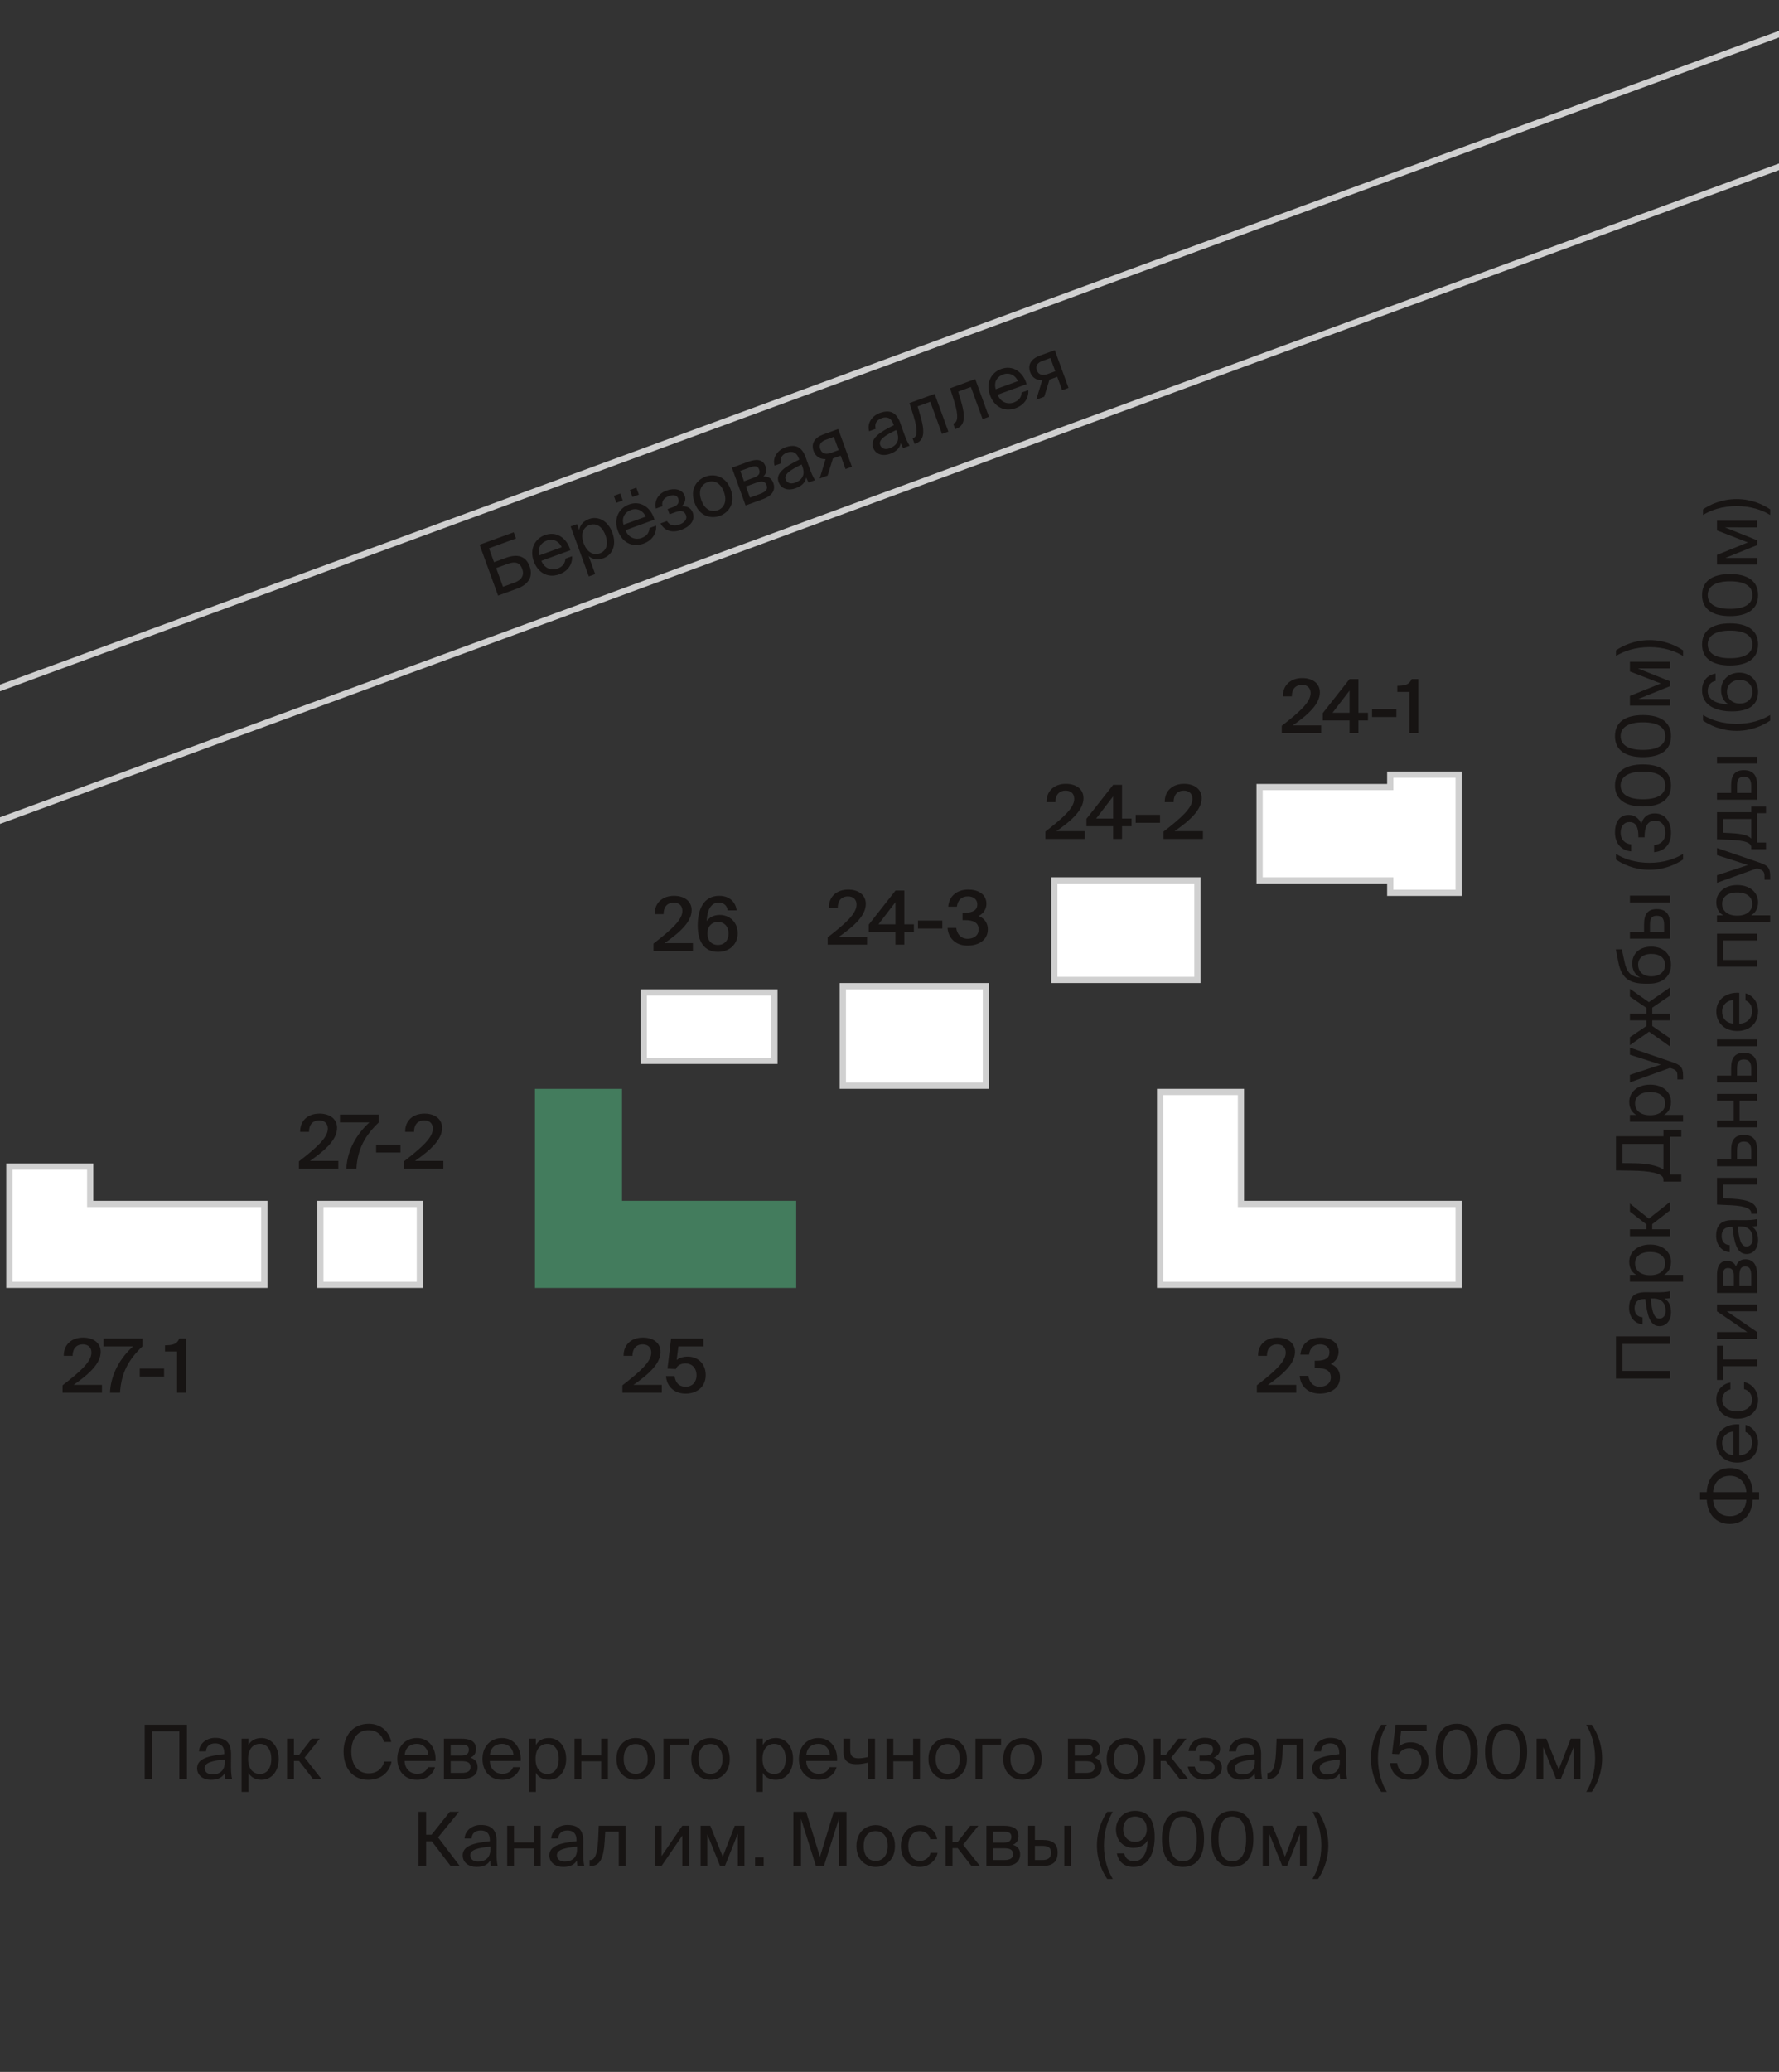 <?xml version="1.0" encoding="utf-8"?>
<!-- Generator: Adobe Illustrator 23.1.0, SVG Export Plug-In . SVG Version: 6.00 Build 0)  -->
<svg version="1.1" xmlns="http://www.w3.org/2000/svg" xmlns:xlink="http://www.w3.org/1999/xlink" x="0px" y="0px" width="286px"
	 height="333px" viewBox="0 0 286 333" enable-background="new 0 0 286 333" xml:space="preserve">
<rect x="0" y="0" width="286" height="333" fill="#333333" stroke="none"/>
<g id="korpusa">
	<g id="_x32_3">
		<g>
			<polygon fill="#FFFFFF" points="186.5,206.5 186.5,175.5 199.5,175.5 199.5,193.5 234.5,193.5 234.5,206.5 			"/>
		</g>
		<g>
			<path fill="#D0D0D0" d="M199,176v17v1h1h34v12h-34h-1h-12v-30H199 M200,175h-14v32h13h1h35v-14h-35V175L200,175z"/>
		</g>
	</g>
	<g id="_x32_4-1">
		<g>
			<polygon fill="#FFFFFF" points="223.5,143.5 223.5,141.5 202.5,141.5 202.5,126.5 223.5,126.5 223.5,124.5 234.5,124.5 
				234.5,143.5 			"/>
		</g>
		<g>
			<path fill="#D0D0D0" d="M234,125v18h-10v-1v-1h-1h-20v-14h20h1v-1v-1H234 M235,124h-12v2h-21v16h21v2h12V124L235,124z"/>
		</g>
	</g>
	<g id="_x32_4-2">
		<g>
			<rect x="169.5" y="141.5" fill="#FFFFFF" width="23" height="16"/>
		</g>
		<g>
			<path fill="#D0D0D0" d="M192,142v15h-22v-15H192 M193,141h-24v17h24V141L193,141z"/>
		</g>
	</g>
	<g id="_x32_4-3">
		<g>
			<rect x="135.5" y="158.5" fill="#FFFFFF" width="23" height="16"/>
		</g>
		<g>
			<path fill="#D0D0D0" d="M158,159v15h-22v-15H158 M159,158h-24v17h24V158L159,158z"/>
		</g>
	</g>
	<g id="_x32_5">
		<g>
			<path fill="#437c5d" d="M128,193v14h-28H86v-32h14v18H128z"/>
		</g>
	</g>
	<g id="_x32_6">
		<rect x="103.5" y="159.5" fill="#FFFFFF" width="21" height="11"/>
		<path fill="#D0D0D0" d="M124,160v10h-20v-10H124 M125,159h-22v12h22V159L125,159z"/>
	</g>
	<g id="_x32_7-1">
		<polygon fill="#FFFFFF" points="1.5,206.5 1.5,187.5 14.5,187.5 14.5,193.5 42.5,193.5 42.5,206.5 		"/>
		<path fill="#D0D0D0" d="M14,188v5v1h1h27v12H15H2v-18H14 M15,187H1v20h14h28v-14H15V187L15,187z"/>
	</g>
	<g id="_x32_7-2">
		<rect x="51.5" y="193.5" fill="#FFFFFF" width="16" height="13"/>
		<path fill="#D0D0D0" d="M67,194v12H52v-12H67 M68,193H51v14h17V193L68,193z"/>
	</g>
</g>
<g id="street">
	<g>
		
			<rect x="-23.38" y="57.75" transform="matrix(0.939 -0.345 0.345 0.939 -14.462 54.339)" fill="none" stroke="#D0D0D0" stroke-miterlimit="10" width="337.26" height="20"/>
	</g>
</g>
<g id="text">
	<g>
		<path fill="#171413" d="M268.481,216.002h-7.64v4.342h7.64v1.224h-8.695v-6.788h8.695V216.002z"/>
		<path fill="#171413" d="M266.778,213.144c-1.523,0-1.979-1.728-2.267-4.366h-0.156c-1.188,0-1.571,0.648-1.571,1.464
			c0,0.911,0.48,1.427,1.283,1.475v1.128c-1.391-0.097-2.17-1.344-2.17-2.591c0-1.787,0.839-2.579,2.662-2.566l1.487,0.012
			c1.091,0.012,1.823-0.036,2.435-0.168v1.104c-0.24,0.036-0.504,0.072-0.888,0.084c0.672,0.396,1.044,1.056,1.044,2.207
			C268.638,212.136,267.966,213.144,266.778,213.144z M265.375,208.693c0.192,1.979,0.492,3.238,1.38,3.238
			c0.611,0,1.019-0.468,1.019-1.247c0-1.02-0.468-1.991-1.99-1.991H265.375z"/>
		<path fill="#171413" d="M262.029,204.9h1.02c-0.684-0.396-1.128-1.067-1.128-2.111c0-1.487,1.247-2.758,3.358-2.758
			c2.146,0,3.358,1.271,3.358,2.758c0,1.044-0.444,1.715-1.128,2.111h3.07v1.091h-8.551V204.9z M267.702,203.065
			c0-1.115-0.876-1.848-2.423-1.848s-2.423,0.732-2.423,1.848c0,0.972,0.72,1.883,2.423,1.883S267.702,204.037,267.702,203.065z"/>
		<path fill="#171413" d="M265.615,196.753v0.827h2.866v1.104h-6.452v-1.104h2.639v-0.803l-2.639-2.051v-1.296l3.046,2.435
			l3.406-2.687v1.355L265.615,196.753z"/>
		<path fill="#171413" d="M270.292,181.576v1.127h-1.811v6.081h1.811v1.127h-2.866v-0.372c0-1.007-2.326-1.355-5.097-1.391
			l-2.543-0.036v-5.481h7.64v-1.055H270.292z M260.842,183.854v3.082l1.883,0.024c2.398,0.036,3.97,0.479,4.701,1.02v-4.126H260.842
			z"/>
		<path fill="#171413" d="M262.029,179.196h1.02c-0.684-0.396-1.128-1.067-1.128-2.111c0-1.487,1.247-2.758,3.358-2.758
			c2.146,0,3.358,1.271,3.358,2.758c0,1.044-0.444,1.715-1.128,2.111h3.07v1.091h-8.551V179.196z M267.702,177.361
			c0-1.115-0.876-1.848-2.423-1.848s-2.423,0.732-2.423,1.848c0,0.971,0.72,1.883,2.423,1.883S267.702,178.332,267.702,177.361z"/>
		<path fill="#171413" d="M269.669,173.483v-0.443c0-0.72-0.048-1.067-1.056-1.355l-0.132-0.048l-6.452,2.327v-1.212l4.977-1.643
			l-4.977-1.596v-1.139l6.728,2.303c1.392,0.479,1.823,0.791,1.823,2.242v0.563H269.669z"/>
		<path fill="#171413" d="M268.481,158.705v1.307l-2.854,1.943v0.947h2.854v1.092h-2.854v0.911l2.854,1.955v1.331l-3.37-2.375
			l-3.082,2.159v-1.271l2.65-1.799v-0.911h-2.65v-1.092h2.65v-0.911l-2.65-1.812v-1.259l3.046,2.146L268.481,158.705z"/>
		<path fill="#171413" d="M265.459,152.15c2.075,0,3.179,1.332,3.179,2.915c0,1.667-1.164,3.034-3.515,3.034h-0.743
			c-2.327-0.036-3.683-0.804-4.198-3.395l-0.419-2.122h0.971l0.444,2.063c0.348,1.571,0.936,2.327,2.542,2.482
			c-0.899-0.432-1.319-1.295-1.319-2.255C262.4,153.41,263.42,152.15,265.459,152.15z M265.483,153.314
			c-1.416,0-2.135,0.743-2.135,1.738c0,0.984,0.671,1.871,2.122,1.871c1.367,0,2.219-0.768,2.219-1.858
			C267.689,154.01,266.887,153.314,265.483,153.314z"/>
		<path fill="#171413" d="M268.481,145.047h-6.452v-1.092h6.452V145.047z M268.481,150.863h-6.452v-1.091h2.278v-1.247
			c0-1.68,0.66-2.411,2.039-2.411c1.595,0,2.135,0.947,2.135,2.423V150.863z M267.534,149.772v-1.14
			c0-0.959-0.313-1.451-1.188-1.451c-0.863,0-1.092,0.479-1.092,1.487v1.104H267.534z"/>
		<path fill="#171413" d="M259.786,138.145v-0.899c1.283,0.804,3.131,1.428,5.397,1.428s4.102-0.624,5.396-1.428v0.899
			c-1.056,0.731-2.962,1.655-5.396,1.655S260.83,138.876,259.786,138.145z"/>
		<path fill="#171413" d="M266.047,131.895c-1.247,0-1.655,1.115-1.655,2.506v0.181h-0.995v-0.145c0-1.523-0.42-2.314-1.439-2.314
			c-0.924,0-1.415,0.768-1.415,1.691c0,1.163,0.695,1.799,1.69,1.895v1.127c-1.535-0.132-2.603-1.223-2.603-3.046
			c0-1.499,0.612-2.818,2.207-2.818c0.899,0,1.644,0.504,2.015,1.415c0.42-1.295,1.26-1.655,2.184-1.655
			c1.751,0,2.603,1.476,2.603,3.143c0,2.063-1.271,2.962-2.723,3.095v-1.128c1.067-0.132,1.811-0.743,1.811-1.979
			C267.726,132.71,267.138,131.895,266.047,131.895z"/>
		<path fill="#171413" d="M268.638,126.241c0,2.314-1.764,3.382-4.51,3.382s-4.498-1.067-4.498-3.382s1.752-3.382,4.498-3.382
			S268.638,123.927,268.638,126.241z M260.542,126.241c0,1.38,1.175,2.219,3.586,2.219c2.435,0,3.598-0.839,3.598-2.219
			c0-1.379-1.163-2.219-3.598-2.219C261.717,124.022,260.542,124.886,260.542,126.241z"/>
		<path fill="#171413" d="M268.638,118.31c0,2.314-1.764,3.382-4.51,3.382s-4.498-1.067-4.498-3.382s1.752-3.382,4.498-3.382
			S268.638,115.995,268.638,118.31z M260.542,118.31c0,1.38,1.175,2.219,3.586,2.219c2.435,0,3.598-0.839,3.598-2.219
			c0-1.379-1.163-2.219-3.598-2.219C261.717,116.091,260.542,116.954,260.542,118.31z"/>
		<path fill="#171413" d="M268.481,106.36v1.067H263.3l5.182,2.075v0.779l-5.109,2.063h5.109v1.067h-6.452v-1.559l4.965-2.003
			l-4.965-1.931v-1.56H268.481z"/>
		<path fill="#171413" d="M270.58,104.532v0.899c-1.295-0.804-3.13-1.427-5.396-1.427c-2.255,0-4.126,0.635-5.397,1.427v-0.899
			c1.044-0.731,2.963-1.655,5.397-1.655S269.524,103.801,270.58,104.532z"/>
		<path fill="#171413" d="M274.386,239.821c0.096-2.435,1.631-3.874,3.742-3.874c2.039,0,3.55,1.439,3.646,3.874h1.02v1.224h-1.02
			c-0.096,2.435-1.619,3.886-3.693,3.886c-2.063,0-3.599-1.451-3.694-3.886h-1.079v-1.224H274.386z M280.755,239.821
			c-0.097-1.499-1.044-2.626-2.651-2.626c-1.643,0-2.603,1.127-2.698,2.626H280.755z M275.405,241.045
			c0.096,1.523,1.031,2.639,2.698,2.639c1.607,0,2.555-1.115,2.651-2.639H275.405z"/>
		<path fill="#171413" d="M279.615,233.891c1.391-0.035,2.063-1.043,2.063-1.99c0-0.96-0.432-1.487-1.067-1.763v-1.128
			c1.104,0.288,2.027,1.319,2.027,2.891c0,2.039-1.464,3.166-3.37,3.166c-2.051,0-3.347-1.367-3.347-3.13
			c0-1.979,1.644-3.143,3.694-3.011V233.891z M278.68,233.879v-3.802c-0.912,0.036-1.823,0.695-1.823,1.859
			C276.856,232.896,277.384,233.783,278.68,233.879z"/>
		<path fill="#171413" d="M278.188,222.206v1.104c-0.768,0.155-1.307,0.815-1.307,1.667c0,0.959,0.755,1.858,2.374,1.858
			c1.632,0,2.423-0.899,2.423-1.858c0-0.924-0.623-1.56-1.295-1.715v-1.128c1.211,0.228,2.255,1.367,2.255,2.879
			c0,1.858-1.403,3.01-3.37,3.01c-1.919,0-3.347-1.211-3.347-3.118C275.921,223.321,277.084,222.361,278.188,222.206z"/>
		<path fill="#171413" d="M276.977,218.496h5.505v1.092h-5.505v2.207h-0.947v-5.505h0.947V218.496z"/>
		<path fill="#171413" d="M277.612,210.758l4.869,3.334v1.091h-6.452v-1.091h4.869l-4.869-3.334v-1.092h6.452v1.092H277.612z"/>
		<path fill="#171413" d="M276.029,205.009c0-1.296,0.336-2.352,1.643-2.352c0.684,0,1.163,0.3,1.415,0.899
			c0.192-0.671,0.648-1.163,1.512-1.163c1.343,0,1.883,1.044,1.883,2.423v2.998h-6.452V205.009z M278.739,205.08
			c0-0.804-0.216-1.283-0.947-1.283c-0.672,0-0.815,0.504-0.815,1.319v1.607h1.763V205.08z M281.534,206.724v-1.739
			c0-0.96-0.276-1.451-0.947-1.451c-0.72,0-0.948,0.479-0.948,1.487v1.703H281.534z"/>
		<path fill="#171413" d="M280.778,201.551c-1.523,0-1.979-1.728-2.267-4.366h-0.156c-1.188,0-1.571,0.648-1.571,1.464
			c0,0.911,0.48,1.427,1.283,1.475v1.128c-1.391-0.097-2.17-1.344-2.17-2.591c0-1.787,0.839-2.578,2.662-2.566l1.487,0.012
			c1.091,0.012,1.823-0.036,2.435-0.168v1.104c-0.24,0.036-0.504,0.072-0.888,0.084c0.672,0.396,1.044,1.056,1.044,2.207
			C282.638,200.543,281.966,201.551,280.778,201.551z M279.375,197.101c0.192,1.979,0.492,3.238,1.38,3.238
			c0.611,0,1.019-0.468,1.019-1.247c0-1.02-0.468-1.991-1.99-1.991H279.375z"/>
		<path fill="#171413" d="M282.481,189.303v1.091h-5.505v2.171l1.559,0.097c2.603,0.155,3.946,0.719,3.946,2.219v0.203h-0.947
			v-0.119c0-0.576-0.624-1.128-3.299-1.26l-2.206-0.096v-4.306H282.481z"/>
		<path fill="#171413" d="M278.308,184.825c0-1.691,0.66-2.411,2.039-2.411c1.595,0,2.135,0.936,2.135,2.423v2.614h-6.452v-1.091
			h2.278V184.825z M281.534,184.933c0-0.959-0.324-1.451-1.188-1.451c-0.852,0-1.092,0.504-1.092,1.476v1.403h2.279V184.933z"/>
		<path fill="#171413" d="M282.481,176.906h-2.818v3.19h2.818v1.091h-6.452v-1.091h2.687v-3.19h-2.687v-1.092h6.452V176.906z"/>
		<path fill="#171413" d="M282.481,168.146h-6.452v-1.092h6.452V168.146z M282.481,173.963h-6.452v-1.091h2.278v-1.247
			c0-1.68,0.66-2.411,2.039-2.411c1.595,0,2.135,0.947,2.135,2.423V173.963z M281.534,172.872v-1.14
			c0-0.959-0.313-1.451-1.188-1.451c-0.863,0-1.092,0.479-1.092,1.487v1.104H281.534z"/>
		<path fill="#171413" d="M279.615,164.532c1.391-0.036,2.063-1.044,2.063-1.991c0-0.96-0.432-1.487-1.067-1.763v-1.128
			c1.104,0.288,2.027,1.319,2.027,2.891c0,2.039-1.464,3.166-3.37,3.166c-2.051,0-3.347-1.367-3.347-3.13
			c0-1.979,1.644-3.143,3.694-3.011V164.532z M278.68,164.52v-3.802c-0.912,0.036-1.823,0.695-1.823,1.859
			C276.856,163.536,277.384,164.424,278.68,164.52z"/>
		<path fill="#171413" d="M282.481,150.063v1.091h-5.505v3.131h5.505v1.091h-6.452v-5.313H282.481z"/>
		<path fill="#171413" d="M276.029,147.121h1.02c-0.684-0.396-1.128-1.067-1.128-2.111c0-1.487,1.247-2.758,3.358-2.758
			c2.146,0,3.358,1.271,3.358,2.758c0,1.044-0.444,1.715-1.128,2.111h3.07v1.091h-8.551V147.121z M281.702,145.286
			c0-1.115-0.876-1.848-2.423-1.848s-2.423,0.732-2.423,1.848c0,0.972,0.72,1.883,2.423,1.883S281.702,146.258,281.702,145.286z"/>
		<path fill="#171413" d="M283.669,141.407v-0.443c0-0.72-0.048-1.067-1.056-1.355l-0.132-0.048l-6.452,2.327v-1.212l4.977-1.643
			l-4.977-1.596v-1.139l6.728,2.303c1.392,0.479,1.823,0.791,1.823,2.242v0.563H283.669z"/>
		<path fill="#171413" d="M283.908,129.64v1.056h-1.427v4.725h1.427v1.056h-2.374v-0.288c0-0.731-0.96-1.115-3.431-1.211
			l-2.074-0.084v-4.354h5.505v-0.899H283.908z M276.977,131.631v2.206l1.235,0.061c1.907,0.096,2.843,0.371,3.322,0.875v-3.142
			H276.977z"/>
		<path fill="#171413" d="M282.481,122.716h-6.452v-1.092h6.452V122.716z M282.481,128.532h-6.452v-1.091h2.278v-1.248
			c0-1.679,0.66-2.41,2.039-2.41c1.595,0,2.135,0.947,2.135,2.423V128.532z M281.534,127.441v-1.14c0-0.959-0.313-1.451-1.188-1.451
			c-0.863,0-1.092,0.479-1.092,1.487v1.104H281.534z"/>
		<path fill="#171413" d="M273.786,115.813v-0.899c1.283,0.804,3.131,1.428,5.397,1.428s4.102-0.624,5.396-1.428v0.899
			c-1.056,0.731-2.962,1.655-5.396,1.655S274.83,116.544,273.786,115.813z"/>
		<path fill="#171413" d="M277.9,113.209c-0.684-0.396-1.212-1.14-1.212-2.291c0-1.619,1.212-2.806,2.95-2.806
			c1.619,0,2.999,1.199,2.999,3.058c0,2.171-1.512,3.166-4.198,3.166c-2.446,0-4.81-0.863-4.81-3.394
			c0-1.703,1.067-2.495,2.171-2.687v1.188c-0.779,0.144-1.259,0.731-1.259,1.631C274.542,112.43,275.885,113.149,277.9,113.209z
			 M281.726,111.183c0-1.104-0.839-1.907-2.026-1.907s-2.063,0.779-2.063,1.895c0,1.14,0.876,1.907,2.063,1.907
			C280.898,113.077,281.726,112.334,281.726,111.183z"/>
		<path fill="#171413" d="M282.638,103.574c0,2.314-1.764,3.383-4.51,3.383s-4.498-1.068-4.498-3.383s1.752-3.382,4.498-3.382
			S282.638,101.26,282.638,103.574z M274.542,103.574c0,1.38,1.175,2.219,3.586,2.219c2.435,0,3.598-0.839,3.598-2.219
			c0-1.379-1.163-2.219-3.598-2.219C275.717,101.355,274.542,102.219,274.542,103.574z"/>
		<path fill="#171413" d="M282.638,95.642c0,2.314-1.764,3.382-4.51,3.382s-4.498-1.067-4.498-3.382s1.752-3.382,4.498-3.382
			S282.638,93.327,282.638,95.642z M274.542,95.642c0,1.38,1.175,2.219,3.586,2.219c2.435,0,3.598-0.839,3.598-2.219
			c0-1.379-1.163-2.219-3.598-2.219C275.717,93.423,274.542,94.286,274.542,95.642z"/>
		<path fill="#171413" d="M282.481,83.692v1.067H277.3l5.182,2.075v0.779l-5.109,2.063h5.109v1.067h-6.452v-1.559l4.965-2.003
			l-4.965-1.931v-1.56H282.481z"/>
		<path fill="#171413" d="M284.58,81.865v0.899c-1.295-0.804-3.13-1.427-5.396-1.427c-2.255,0-4.126,0.635-5.397,1.427v-0.899
			c1.044-0.731,2.963-1.655,5.397-1.655S283.524,81.134,284.58,81.865z"/>
	</g>
	<g>
		<path fill="#171413" d="M16.189,217.283c0,1.8-1.727,3.479-4.354,5.302h4.558v1.247h-6.333v-1.176
			c2.903-2.254,4.642-3.813,4.642-5.253c0-0.852-0.539-1.331-1.403-1.331c-0.827,0-1.619,0.492-1.619,1.847h-1.427
			c-0.036-1.751,1.199-2.938,3.106-2.938C14.967,214.98,16.189,215.797,16.189,217.283z"/>
		<path fill="#171413" d="M16.649,215.137h6.249v1.26c-2.219,2.122-3.406,4.233-3.599,7.436h-1.619
			c0.156-3.07,1.68-5.577,3.706-7.436h-4.737V215.137z"/>
		<path fill="#171413" d="M22.469,221.241v-1.283h3.91v1.283H22.469z"/>
		<path fill="#171413" d="M28.468,223.832v-6.62h-1.943v-0.983c1.26-0.036,1.871-0.145,2.314-1.092h1.056v8.695H28.468z"/>
	</g>
	<g>
		<path fill="#171413" d="M54.189,181.283c0,1.8-1.727,3.479-4.354,5.302h4.558v1.247h-6.333v-1.176
			c2.903-2.254,4.642-3.813,4.642-5.253c0-0.852-0.539-1.331-1.403-1.331c-0.827,0-1.619,0.492-1.619,1.847h-1.427
			c-0.036-1.751,1.199-2.938,3.106-2.938C52.967,178.98,54.189,179.797,54.189,181.283z"/>
		<path fill="#171413" d="M54.649,179.137h6.249v1.26c-2.219,2.122-3.406,4.233-3.599,7.436h-1.619
			c0.156-3.07,1.68-5.577,3.706-7.436h-4.737V179.137z"/>
		<path fill="#171413" d="M60.469,185.241v-1.283h3.91v1.283H60.469z"/>
		<path fill="#171413" d="M71.073,181.283c0,1.8-1.727,3.479-4.354,5.302h4.558v1.247h-6.333v-1.176
			c2.903-2.254,4.642-3.813,4.642-5.253c0-0.852-0.539-1.331-1.403-1.331c-0.827,0-1.619,0.492-1.619,1.847h-1.427
			c-0.036-1.751,1.199-2.938,3.106-2.938C69.85,178.98,71.073,179.797,71.073,181.283z"/>
	</g>
	<g>
		<path fill="#171413" d="M106.189,217.283c0,1.8-1.727,3.479-4.354,5.302h4.558v1.247h-6.333v-1.176
			c2.903-2.254,4.642-3.813,4.642-5.253c0-0.852-0.539-1.331-1.403-1.331c-0.827,0-1.619,0.492-1.619,1.847h-1.427
			c-0.036-1.751,1.199-2.938,3.106-2.938C104.967,214.98,106.189,215.797,106.189,217.283z"/>
		<path fill="#171413" d="M111.975,221.037c0-1.295-0.888-1.906-1.751-1.906c-0.815,0-1.392,0.396-1.571,0.911l-1.343-0.072
			l0.575-4.833h5.205v1.26h-4.029l-0.276,2.183c0.42-0.336,1.02-0.54,1.799-0.54c1.487,0,2.867,1.02,2.867,2.975
			c0,1.942-1.487,2.975-3.215,2.975c-2.015,0-3.07-1.319-3.166-2.818h1.379c0.132,1.007,0.66,1.715,1.812,1.715
			C111.219,222.885,111.975,222.201,111.975,221.037z"/>
	</g>
	<g>
		<path fill="#171413" d="M208.189,217.283c0,1.8-1.727,3.479-4.354,5.302h4.558v1.247h-6.333v-1.176
			c2.903-2.254,4.642-3.813,4.642-5.253c0-0.852-0.539-1.331-1.403-1.331c-0.827,0-1.619,0.492-1.619,1.847h-1.427
			c-0.036-1.751,1.199-2.938,3.106-2.938C206.967,214.98,208.189,215.797,208.189,217.283z"/>
		<path fill="#171413" d="M213.95,221.386c0-1.116-0.875-1.5-2.17-1.5h-0.42v-1.187h0.359c1.344,0,2.015-0.444,2.015-1.344
			c0-0.875-0.707-1.283-1.511-1.283c-1.056,0-1.644,0.636-1.775,1.655h-1.391c0.132-1.655,1.331-2.747,3.25-2.747
			c1.451,0,2.891,0.66,2.891,2.291c0,0.863-0.504,1.583-1.271,1.955c1.043,0.384,1.499,1.235,1.499,2.123
			c0,1.774-1.523,2.639-3.262,2.639c-2.003,0-3.119-1.319-3.215-2.854h1.392c0.132,0.959,0.72,1.751,1.847,1.751
			C213.195,222.885,213.95,222.333,213.95,221.386z"/>
	</g>
	<g>
		<path fill="#171413" d="M111.189,146.283c0,1.8-1.727,3.479-4.354,5.302h4.558v1.247h-6.333v-1.176
			c2.903-2.254,4.642-3.813,4.642-5.253c0-0.852-0.539-1.331-1.403-1.331c-0.827,0-1.619,0.492-1.619,1.847h-1.427
			c-0.036-1.751,1.199-2.938,3.106-2.938C109.967,143.98,111.189,144.797,111.189,146.283z"/>
		<path fill="#171413" d="M113.616,148.047c0.384-0.563,1.08-0.996,2.087-0.996c1.596,0,2.891,1.151,2.891,2.963
			c0,1.727-1.295,2.975-3.166,2.975c-2.255,0-3.263-1.703-3.263-4.246c0-2.507,0.912-4.762,3.454-4.762
			c1.835,0,2.675,1.188,2.807,2.339h-1.451c-0.096-0.852-0.684-1.247-1.463-1.247C114.324,145.072,113.652,146.271,113.616,148.047z
			 M115.415,151.885c0.996,0,1.703-0.696,1.703-1.848s-0.695-1.858-1.69-1.858c-0.996,0-1.703,0.707-1.703,1.858
			S114.42,151.885,115.415,151.885z"/>
	</g>
	<g>
		<path fill="#171413" d="M139.189,145.283c0,1.8-1.727,3.479-4.354,5.302h4.558v1.247h-6.333v-1.176
			c2.903-2.254,4.642-3.813,4.642-5.253c0-0.852-0.539-1.331-1.403-1.331c-0.827,0-1.619,0.492-1.619,1.847h-1.427
			c-0.036-1.751,1.199-2.938,3.106-2.938C137.967,142.98,139.189,143.797,139.189,145.283z"/>
		<path fill="#171413" d="M146.917,149.793h-1.535v2.039h-1.427v-2.039h-4.294v-1.188l4.306-5.469h1.415v5.421h1.535V149.793z
			 M141.221,148.558h2.734v-3.562L141.221,148.558z"/>
		<path fill="#171413" d="M147.58,149.241v-1.283h3.91v1.283H147.58z"/>
		<path fill="#171413" d="M157.334,149.386c0-1.116-0.875-1.5-2.17-1.5h-0.42v-1.187h0.359c1.344,0,2.015-0.444,2.015-1.344
			c0-0.875-0.707-1.283-1.511-1.283c-1.056,0-1.644,0.636-1.775,1.655h-1.391c0.132-1.655,1.331-2.747,3.25-2.747
			c1.451,0,2.891,0.66,2.891,2.291c0,0.863-0.504,1.583-1.271,1.955c1.043,0.384,1.499,1.235,1.499,2.123
			c0,1.774-1.523,2.639-3.262,2.639c-2.003,0-3.119-1.319-3.215-2.854h1.392c0.132,0.959,0.72,1.751,1.847,1.751
			C156.579,150.885,157.334,150.333,157.334,149.386z"/>
	</g>
	<g>
		<path fill="#171413" d="M174.189,128.283c0,1.8-1.727,3.479-4.354,5.302h4.558v1.247h-6.333v-1.176
			c2.903-2.254,4.642-3.813,4.642-5.253c0-0.852-0.539-1.331-1.403-1.331c-0.827,0-1.619,0.492-1.619,1.847h-1.427
			c-0.036-1.751,1.199-2.938,3.106-2.938C172.967,125.98,174.189,126.797,174.189,128.283z"/>
		<path fill="#171413" d="M181.917,132.793h-1.535v2.039h-1.427v-2.039h-4.294v-1.188l4.306-5.469h1.415v5.421h1.535V132.793z
			 M176.221,131.558h2.734v-3.562L176.221,131.558z"/>
		<path fill="#171413" d="M182.58,132.241v-1.283h3.91v1.283H182.58z"/>
		<path fill="#171413" d="M193.186,128.283c0,1.8-1.727,3.479-4.354,5.302h4.558v1.247h-6.333v-1.176
			c2.903-2.254,4.642-3.813,4.642-5.253c0-0.852-0.539-1.331-1.403-1.331c-0.827,0-1.619,0.492-1.619,1.847h-1.427
			c-0.036-1.751,1.199-2.938,3.106-2.938C191.963,125.98,193.186,126.797,193.186,128.283z"/>
	</g>
	<g>
		<path fill="#171413" d="M212.189,111.283c0,1.8-1.727,3.479-4.354,5.302h4.558v1.247h-6.333v-1.176
			c2.903-2.254,4.642-3.813,4.642-5.253c0-0.852-0.539-1.331-1.403-1.331c-0.827,0-1.619,0.492-1.619,1.847h-1.427
			c-0.036-1.751,1.199-2.938,3.106-2.938C210.967,108.98,212.189,109.797,212.189,111.283z"/>
		<path fill="#171413" d="M219.917,115.793h-1.535v2.039h-1.427v-2.039h-4.294v-1.188l4.306-5.469h1.415v5.421h1.535V115.793z
			 M214.221,114.558h2.734v-3.562L214.221,114.558z"/>
		<path fill="#171413" d="M220.58,115.241v-1.283h3.91v1.283H220.58z"/>
		<path fill="#171413" d="M226.581,117.832v-6.62h-1.943v-0.983c1.26-0.036,1.871-0.145,2.314-1.092h1.056v8.695H226.581z"/>
	</g>
	<g>
		<path fill="#171413" d="M28.831,285.898v-7.64h-4.342v7.64h-1.223v-8.695h6.788v8.695H28.831z"/>
		<path fill="#171413" d="M31.69,284.195c0-1.523,1.728-1.979,4.366-2.267v-0.156c0-1.188-0.647-1.571-1.463-1.571
			c-0.912,0-1.427,0.48-1.476,1.283h-1.127c0.096-1.391,1.343-2.17,2.59-2.17c1.787,0,2.579,0.839,2.566,2.662l-0.012,1.487
			c-0.012,1.091,0.036,1.823,0.168,2.435H36.2c-0.036-0.24-0.072-0.504-0.084-0.888c-0.396,0.672-1.055,1.044-2.207,1.044
			C32.698,286.055,31.69,285.383,31.69,284.195z M36.14,282.792c-1.979,0.192-3.238,0.492-3.238,1.38
			c0,0.611,0.468,1.019,1.248,1.019c1.02,0,1.991-0.468,1.991-1.99V282.792z"/>
		<path fill="#171413" d="M39.934,279.446v1.02c0.396-0.684,1.068-1.128,2.111-1.128c1.487,0,2.758,1.247,2.758,3.358
			c0,2.146-1.271,3.358-2.758,3.358c-1.043,0-1.715-0.444-2.111-1.128v3.07h-1.091v-8.551H39.934z M41.769,285.119
			c1.115,0,1.847-0.876,1.847-2.423s-0.731-2.423-1.847-2.423c-0.972,0-1.883,0.72-1.883,2.423S40.797,285.119,41.769,285.119z"/>
		<path fill="#171413" d="M48.082,283.032h-0.828v2.866H46.15v-6.452h1.104v2.639h0.804l2.051-2.639h1.295l-2.435,3.046l2.687,3.406
			H50.3L48.082,283.032z"/>
		<path fill="#171413" d="M62.946,283.128c-0.384,1.919-1.883,2.927-3.766,2.927c-2.495,0-3.946-1.883-3.946-4.521
			c0-2.687,1.595-4.486,4.042-4.486c1.799,0,3.238,1.067,3.622,2.927h-1.188c-0.251-1.092-1.115-1.895-2.495-1.895
			c-1.535,0-2.734,1.199-2.734,3.454c0,2.206,1.151,3.489,2.771,3.489c1.391,0,2.231-0.779,2.507-1.895H62.946z"/>
		<path fill="#171413" d="M65.05,283.032c0.036,1.391,1.043,2.063,1.991,2.063c0.959,0,1.487-0.432,1.763-1.067h1.127
			c-0.288,1.104-1.319,2.027-2.891,2.027c-2.039,0-3.166-1.464-3.166-3.37c0-2.051,1.367-3.347,3.13-3.347
			c1.979,0,3.143,1.644,3.011,3.694H65.05z M65.062,282.097h3.802c-0.036-0.912-0.696-1.823-1.859-1.823
			C66.046,280.273,65.158,280.801,65.062,282.097z"/>
		<path fill="#171413" d="M74.168,279.446c1.296,0,2.352,0.336,2.352,1.643c0,0.684-0.3,1.163-0.9,1.415
			c0.672,0.192,1.164,0.648,1.164,1.512c0,1.343-1.044,1.883-2.423,1.883h-2.998v-6.452H74.168z M74.097,282.156
			c0.804,0,1.283-0.216,1.283-0.947c0-0.672-0.504-0.815-1.319-0.815h-1.607v1.763H74.097z M72.453,284.951h1.739
			c0.96,0,1.451-0.276,1.451-0.947c0-0.72-0.479-0.948-1.487-0.948h-1.703V284.951z"/>
		<path fill="#171413" d="M78.741,283.032c0.036,1.391,1.044,2.063,1.991,2.063c0.96,0,1.487-0.432,1.763-1.067h1.128
			c-0.288,1.104-1.319,2.027-2.891,2.027c-2.039,0-3.166-1.464-3.166-3.37c0-2.051,1.367-3.347,3.13-3.347
			c1.979,0,3.143,1.644,3.011,3.694H78.741z M78.754,282.097h3.802c-0.036-0.912-0.695-1.823-1.859-1.823
			C79.737,280.273,78.85,280.801,78.754,282.097z"/>
		<path fill="#171413" d="M86.145,279.446v1.02c0.396-0.684,1.067-1.128,2.111-1.128c1.487,0,2.758,1.247,2.758,3.358
			c0,2.146-1.271,3.358-2.758,3.358c-1.044,0-1.715-0.444-2.111-1.128v3.07h-1.091v-8.551H86.145z M87.979,285.119
			c1.115,0,1.848-0.876,1.848-2.423s-0.732-2.423-1.848-2.423c-0.972,0-1.883,0.72-1.883,2.423S87.008,285.119,87.979,285.119z"/>
		<path fill="#171413" d="M96.643,285.898v-2.818h-3.19v2.818h-1.091v-6.452h1.091v2.687h3.19v-2.687h1.092v6.452H96.643z"/>
		<path fill="#171413" d="M105.294,282.696c0,2.339-1.596,3.358-3.095,3.358s-3.095-1.02-3.095-3.358s1.596-3.358,3.095-3.358
			S105.294,280.357,105.294,282.696z M102.199,285.095c0.995,0,1.931-0.743,1.931-2.398c0-1.728-0.936-2.398-1.931-2.398
			s-1.931,0.636-1.931,2.398C100.269,284.423,101.204,285.095,102.199,285.095z"/>
		<path fill="#171413" d="M107.756,280.394v5.505h-1.091v-6.452h4.113v0.947H107.756z"/>
		<path fill="#171413" d="M117.318,282.696c0,2.339-1.596,3.358-3.095,3.358s-3.095-1.02-3.095-3.358s1.596-3.358,3.095-3.358
			S117.318,280.357,117.318,282.696z M114.224,285.095c0.995,0,1.931-0.743,1.931-2.398c0-1.728-0.936-2.398-1.931-2.398
			s-1.931,0.636-1.931,2.398C112.293,284.423,113.229,285.095,114.224,285.095z"/>
		<path fill="#171413" d="M122.624,279.446v1.02c0.396-0.684,1.067-1.128,2.111-1.128c1.487,0,2.758,1.247,2.758,3.358
			c0,2.146-1.271,3.358-2.758,3.358c-1.044,0-1.715-0.444-2.111-1.128v3.07h-1.091v-8.551H122.624z M124.459,285.119
			c1.115,0,1.848-0.876,1.848-2.423s-0.732-2.423-1.848-2.423c-0.971,0-1.883,0.72-1.883,2.423S123.488,285.119,124.459,285.119z"/>
		<path fill="#171413" d="M129.607,283.032c0.036,1.391,1.044,2.063,1.991,2.063c0.96,0,1.487-0.432,1.763-1.067h1.128
			c-0.288,1.104-1.319,2.027-2.891,2.027c-2.039,0-3.166-1.464-3.166-3.37c0-2.051,1.367-3.347,3.13-3.347
			c1.979,0,3.143,1.644,3.011,3.694H129.607z M129.62,282.097h3.802c-0.036-0.912-0.695-1.823-1.859-1.823
			C130.604,280.273,129.716,280.801,129.62,282.097z"/>
		<path fill="#171413" d="M139.577,285.898v-2.614c-0.755,0.18-1.331,0.264-1.919,0.264c-1.354,0-2.063-0.6-2.063-2.003v-2.099
			h1.092v1.871c0,0.959,0.455,1.283,1.367,1.283c0.42,0,0.923-0.072,1.522-0.216v-2.938h1.092v6.452H139.577z"/>
		<path fill="#171413" d="M146.801,285.898v-2.818h-3.19v2.818h-1.091v-6.452h1.091v2.687h3.19v-2.687h1.092v6.452H146.801z"/>
		<path fill="#171413" d="M155.452,282.696c0,2.339-1.596,3.358-3.095,3.358s-3.095-1.02-3.095-3.358s1.596-3.358,3.095-3.358
			S155.452,280.357,155.452,282.696z M152.357,285.095c0.995,0,1.931-0.743,1.931-2.398c0-1.728-0.936-2.398-1.931-2.398
			s-1.931,0.636-1.931,2.398C150.427,284.423,151.362,285.095,152.357,285.095z"/>
		<path fill="#171413" d="M157.914,280.394v5.505h-1.091v-6.452h4.113v0.947H157.914z"/>
		<path fill="#171413" d="M167.477,282.696c0,2.339-1.596,3.358-3.095,3.358s-3.095-1.02-3.095-3.358s1.596-3.358,3.095-3.358
			S167.477,280.357,167.477,282.696z M164.382,285.095c0.995,0,1.931-0.743,1.931-2.398c0-1.728-0.936-2.398-1.931-2.398
			s-1.931,0.636-1.931,2.398C162.451,284.423,163.387,285.095,164.382,285.095z"/>
		<path fill="#171413" d="M174.497,279.446c1.296,0,2.352,0.336,2.352,1.643c0,0.684-0.3,1.163-0.899,1.415
			c0.671,0.192,1.163,0.648,1.163,1.512c0,1.343-1.044,1.883-2.423,1.883h-2.998v-6.452H174.497z M174.426,282.156
			c0.804,0,1.283-0.216,1.283-0.947c0-0.672-0.504-0.815-1.319-0.815h-1.607v1.763H174.426z M172.782,284.951h1.739
			c0.96,0,1.451-0.276,1.451-0.947c0-0.72-0.479-0.948-1.487-0.948h-1.703V284.951z"/>
		<path fill="#171413" d="M184.108,282.696c0,2.339-1.596,3.358-3.095,3.358s-3.095-1.02-3.095-3.358s1.596-3.358,3.095-3.358
			S184.108,280.357,184.108,282.696z M181.014,285.095c0.995,0,1.931-0.743,1.931-2.398c0-1.728-0.936-2.398-1.931-2.398
			s-1.931,0.636-1.931,2.398C179.083,284.423,180.019,285.095,181.014,285.095z"/>
		<path fill="#171413" d="M187.41,283.032h-0.827v2.866h-1.104v-6.452h1.104v2.639h0.803l2.051-2.639h1.296l-2.435,3.046
			l2.687,3.406h-1.355L187.41,283.032z"/>
		<path fill="#171413" d="M196.432,284.063c0,1.392-1.283,1.991-2.723,1.991c-1.379,0-2.519-0.648-2.746-2.123h1.104
			c0.18,0.827,0.791,1.211,1.715,1.211c0.912,0,1.487-0.42,1.487-1.031c0-0.756-0.491-1.056-1.403-1.056h-1.031v-0.899h0.972
			c0.755,0,1.211-0.336,1.211-1.007c0-0.612-0.552-0.888-1.259-0.888c-0.804,0-1.416,0.3-1.56,1.175h-1.127
			c0.228-1.403,1.271-2.135,2.626-2.135c1.271,0,2.447,0.612,2.447,1.823c0,0.66-0.444,1.115-1.02,1.392
			C195.809,282.708,196.432,283.2,196.432,284.063z"/>
		<path fill="#171413" d="M197.286,284.195c0-1.523,1.728-1.979,4.366-2.267v-0.156c0-1.188-0.648-1.571-1.464-1.571
			c-0.911,0-1.427,0.48-1.475,1.283h-1.128c0.097-1.391,1.344-2.17,2.591-2.17c1.787,0,2.579,0.839,2.566,2.662l-0.012,1.487
			c-0.012,1.091,0.036,1.823,0.168,2.435h-1.104c-0.036-0.24-0.072-0.504-0.084-0.888c-0.396,0.672-1.056,1.044-2.207,1.044
			C198.294,286.055,197.286,285.383,197.286,284.195z M201.736,282.792c-1.979,0.192-3.238,0.492-3.238,1.38
			c0,0.611,0.468,1.019,1.247,1.019c1.02,0,1.991-0.468,1.991-1.99V282.792z"/>
		<path fill="#171413" d="M209.535,285.898h-1.091v-5.505h-2.171l-0.097,1.559c-0.155,2.603-0.719,3.946-2.219,3.946h-0.203v-0.947
			h0.119c0.576,0,1.128-0.624,1.26-3.299l0.096-2.206h4.306V285.898z"/>
		<path fill="#171413" d="M210.942,284.195c0-1.523,1.728-1.979,4.366-2.267v-0.156c0-1.188-0.648-1.571-1.464-1.571
			c-0.911,0-1.427,0.48-1.475,1.283h-1.128c0.097-1.391,1.344-2.17,2.591-2.17c1.787,0,2.579,0.839,2.566,2.662l-0.012,1.487
			c-0.012,1.091,0.036,1.823,0.168,2.435h-1.104c-0.036-0.24-0.072-0.504-0.084-0.888c-0.396,0.672-1.056,1.044-2.207,1.044
			C211.95,286.055,210.942,285.383,210.942,284.195z M215.393,282.792c-1.979,0.192-3.238,0.492-3.238,1.38
			c0,0.611,0.468,1.019,1.247,1.019c1.02,0,1.991-0.468,1.991-1.99V282.792z"/>
		<path fill="#171413" d="M222.054,277.203h0.899c-0.804,1.283-1.428,3.131-1.428,5.397s0.624,4.102,1.428,5.396h-0.899
			c-0.731-1.056-1.655-2.962-1.655-5.396S221.322,278.247,222.054,277.203z"/>
		<path fill="#171413" d="M228.52,283.044c0-1.439-1.007-2.063-1.954-2.063c-0.899,0-1.487,0.527-1.68,0.959l-1.091-0.06
			l0.563-4.678h4.989v1.02h-4.102l-0.3,2.471c0.468-0.443,1.151-0.66,1.871-0.66c1.522,0,2.854,1.08,2.854,2.999
			c0,1.99-1.476,3.022-3.095,3.022c-2.003,0-2.938-1.271-3.095-2.675h1.128c0.18,1.104,0.756,1.763,1.967,1.763
			C227.62,285.143,228.52,284.388,228.52,283.044z"/>
		<path fill="#171413" d="M234.197,286.055c-2.314,0-3.383-1.764-3.383-4.51s1.068-4.498,3.383-4.498s3.382,1.752,3.382,4.498
			S236.512,286.055,234.197,286.055z M234.197,277.959c-1.38,0-2.219,1.175-2.219,3.586c0,2.435,0.839,3.598,2.219,3.598
			c1.379,0,2.219-1.163,2.219-3.598C236.416,279.134,235.553,277.959,234.197,277.959z"/>
		<path fill="#171413" d="M242.129,286.055c-2.314,0-3.383-1.764-3.383-4.51s1.068-4.498,3.383-4.498s3.382,1.752,3.382,4.498
			S244.443,286.055,242.129,286.055z M242.129,277.959c-1.38,0-2.219,1.175-2.219,3.586c0,2.435,0.839,3.598,2.219,3.598
			c1.379,0,2.219-1.163,2.219-3.598C244.348,279.134,243.484,277.959,242.129,277.959z"/>
		<path fill="#171413" d="M254.078,285.898h-1.067v-5.182l-2.075,5.182h-0.779l-2.063-5.109v5.109h-1.067v-6.452h1.559l2.003,4.965
			l1.931-4.965h1.56V285.898z"/>
		<path fill="#171413" d="M255.906,287.997h-0.899c0.804-1.295,1.427-3.13,1.427-5.396c0-2.255-0.635-4.126-1.427-5.397h0.899
			c0.731,1.044,1.655,2.963,1.655,5.397S256.638,286.941,255.906,287.997z"/>
		<path fill="#171413" d="M69.417,295.94h-0.912v3.958h-1.223v-8.695h1.223v3.682h0.875l2.926-3.682h1.476l-3.358,4.114l3.479,4.581
			h-1.464L69.417,295.94z"/>
		<path fill="#171413" d="M74.386,298.195c0-1.523,1.728-1.979,4.366-2.267v-0.156c0-1.188-0.648-1.571-1.464-1.571
			c-0.911,0-1.427,0.48-1.475,1.283h-1.128c0.097-1.391,1.344-2.17,2.591-2.17c1.787,0,2.579,0.839,2.566,2.662l-0.012,1.487
			c-0.012,1.091,0.036,1.823,0.168,2.435h-1.104c-0.036-0.24-0.072-0.504-0.084-0.888c-0.396,0.672-1.056,1.044-2.207,1.044
			C75.394,300.055,74.386,299.383,74.386,298.195z M78.836,296.792c-1.979,0.192-3.238,0.492-3.238,1.38
			c0,0.611,0.468,1.019,1.247,1.019c1.02,0,1.991-0.468,1.991-1.99V296.792z"/>
		<path fill="#171413" d="M85.819,299.898v-2.818h-3.19v2.818h-1.091v-6.452h1.091v2.687h3.19v-2.687h1.092v6.452H85.819z"/>
		<path fill="#171413" d="M88.317,298.195c0-1.523,1.728-1.979,4.366-2.267v-0.156c0-1.188-0.648-1.571-1.464-1.571
			c-0.911,0-1.427,0.48-1.475,1.283h-1.128c0.097-1.391,1.344-2.17,2.591-2.17c1.787,0,2.579,0.839,2.566,2.662l-0.012,1.487
			c-0.012,1.091,0.036,1.823,0.168,2.435h-1.104c-0.036-0.24-0.072-0.504-0.084-0.888c-0.396,0.672-1.056,1.044-2.207,1.044
			C89.325,300.055,88.317,299.383,88.317,298.195z M92.768,296.792c-1.979,0.192-3.238,0.492-3.238,1.38
			c0,0.611,0.468,1.019,1.247,1.019c1.02,0,1.991-0.468,1.991-1.99V296.792z"/>
		<path fill="#171413" d="M100.566,299.898h-1.091v-5.505h-2.171l-0.097,1.559c-0.155,2.603-0.719,3.946-2.219,3.946h-0.203v-0.947
			h0.119c0.576,0,1.128-0.624,1.26-3.299l0.096-2.206h4.306V299.898z"/>
		<path fill="#171413" d="M109.687,295.029l-3.334,4.869h-1.091v-6.452h1.091v4.869l3.334-4.869h1.092v6.452h-1.092V295.029z"/>
		<path fill="#171413" d="M119.682,299.898h-1.067v-5.182l-2.075,5.182h-0.779l-2.063-5.109v5.109h-1.067v-6.452h1.559l2.003,4.965
			l1.931-4.965h1.56V299.898z"/>
		<path fill="#171413" d="M121.39,299.898v-1.379h1.38v1.379H121.39z"/>
		<path fill="#171413" d="M131.168,299.898l-2.398-7.58v7.58h-1.224v-8.695h2.051l2.219,7.244l2.219-7.244h2.051v8.695h-1.223v-7.58
			l-2.399,7.58H131.168z"/>
		<path fill="#171413" d="M143.875,296.696c0,2.339-1.596,3.358-3.095,3.358s-3.095-1.02-3.095-3.358s1.596-3.358,3.095-3.358
			S143.875,294.357,143.875,296.696z M140.78,299.095c0.995,0,1.931-0.743,1.931-2.398c0-1.728-0.936-2.398-1.931-2.398
			s-1.931,0.636-1.931,2.398C138.85,298.423,139.785,299.095,140.78,299.095z"/>
		<path fill="#171413" d="M150.654,295.604h-1.104c-0.155-0.768-0.815-1.307-1.667-1.307c-0.959,0-1.858,0.755-1.858,2.374
			c0,1.632,0.899,2.423,1.858,2.423c0.924,0,1.56-0.623,1.716-1.295h1.127c-0.228,1.211-1.367,2.255-2.879,2.255
			c-1.858,0-3.01-1.403-3.01-3.37c0-1.919,1.211-3.347,3.118-3.347C149.539,293.338,150.499,294.501,150.654,295.604z"/>
		<path fill="#171413" d="M153.956,297.032h-0.827v2.866h-1.104v-6.452h1.104v2.639h0.803l2.051-2.639h1.296l-2.435,3.046
			l2.687,3.406h-1.355L153.956,297.032z"/>
		<path fill="#171413" d="M161.383,293.446c1.296,0,2.352,0.336,2.352,1.643c0,0.684-0.3,1.163-0.9,1.415
			c0.672,0.192,1.164,0.648,1.164,1.512c0,1.343-1.044,1.883-2.423,1.883h-2.998v-6.452H161.383z M161.312,296.156
			c0.804,0,1.283-0.216,1.283-0.947c0-0.672-0.504-0.815-1.319-0.815h-1.607v1.763H161.312z M159.668,298.951h1.739
			c0.96,0,1.451-0.276,1.451-0.947c0-0.72-0.479-0.948-1.487-0.948h-1.703V298.951z"/>
		<path fill="#171413" d="M165.285,299.898v-6.452h1.091v2.278h1.247c1.68,0,2.411,0.66,2.411,2.039
			c0,1.595-0.947,2.135-2.423,2.135H165.285z M166.376,298.951h1.14c0.959,0,1.451-0.313,1.451-1.188
			c0-0.863-0.479-1.092-1.487-1.092h-1.104V298.951z M171.102,299.898v-6.452h1.092v6.452H171.102z"/>
		<path fill="#171413" d="M178.004,291.203h0.899c-0.804,1.283-1.428,3.131-1.428,5.397s0.624,4.102,1.428,5.396h-0.899
			c-0.731-1.056-1.655-2.962-1.655-5.396S177.272,292.247,178.004,291.203z"/>
		<path fill="#171413" d="M184.505,295.785c-0.396,0.684-1.151,1.211-2.303,1.211c-1.606,0-2.794-1.199-2.794-2.963
			c0-1.606,1.199-2.986,3.059-2.986c2.17,0,3.166,1.512,3.166,4.198c0,2.446-0.899,4.81-3.395,4.81
			c-1.703,0-2.494-1.067-2.687-2.171h1.188c0.144,0.779,0.72,1.259,1.619,1.259C183.701,299.143,184.445,297.8,184.505,295.785z
			 M182.479,291.959c-1.128,0-1.907,0.84-1.907,2.026c0,1.188,0.779,2.051,1.896,2.051c1.139,0,1.895-0.863,1.895-2.051
			C184.361,292.786,183.63,291.959,182.479,291.959z"/>
		<path fill="#171413" d="M190.183,300.055c-2.314,0-3.382-1.764-3.382-4.51s1.067-4.498,3.382-4.498s3.382,1.752,3.382,4.498
			S192.497,300.055,190.183,300.055z M190.183,291.959c-1.38,0-2.219,1.175-2.219,3.586c0,2.435,0.839,3.598,2.219,3.598
			c1.379,0,2.219-1.163,2.219-3.598C192.401,293.134,191.538,291.959,190.183,291.959z"/>
		<path fill="#171413" d="M198.114,300.055c-2.314,0-3.382-1.764-3.382-4.51s1.067-4.498,3.382-4.498s3.382,1.752,3.382,4.498
			S200.429,300.055,198.114,300.055z M198.114,291.959c-1.38,0-2.219,1.175-2.219,3.586c0,2.435,0.839,3.598,2.219,3.598
			c1.379,0,2.219-1.163,2.219-3.598C200.333,293.134,199.47,291.959,198.114,291.959z"/>
		<path fill="#171413" d="M210.063,299.898h-1.067v-5.182l-2.075,5.182h-0.779l-2.063-5.109v5.109h-1.067v-6.452h1.559l2.003,4.965
			l1.931-4.965h1.56V299.898z"/>
		<path fill="#171413" d="M211.892,301.997h-0.899c0.804-1.295,1.427-3.13,1.427-5.396c0-2.255-0.635-4.126-1.427-5.397h0.899
			c0.731,1.044,1.655,2.963,1.655,5.397S212.623,300.941,211.892,301.997z"/>
	</g>
	<g>
		<path fill="#171413" d="M79.423,90.353l1.916-0.697c1.814-0.66,3.188-0.318,3.796,1.35c0.651,1.792-0.294,2.979-2.052,3.618
			l-3.01,1.096L77.1,87.548l5.489-1.998l0.36,0.992l-4.339,1.579L79.423,90.353z M82.733,93.627c1.127-0.41,1.585-1.188,1.224-2.18
			c-0.397-1.094-1.191-1.239-2.363-0.813l-1.825,0.664l1.095,3.009L82.733,93.627z"/>
		<path fill="#171413" d="M87.032,90.136c0.51,1.295,1.687,1.581,2.577,1.258c0.901-0.329,1.249-0.914,1.291-1.606l1.06-0.386
			c0.106,1.136-0.546,2.356-2.022,2.895c-1.916,0.697-3.477-0.294-4.128-2.085c-0.702-1.927,0.14-3.612,1.796-4.215
			c1.86-0.678,3.516,0.47,4.093,2.441L87.032,90.136z M86.724,89.253l3.572-1.3c-0.346-0.846-1.277-1.476-2.371-1.078
			C87.025,87.203,86.371,88.003,86.724,89.253z"/>
		<path fill="#171413" d="M92.762,84.234l0.349,0.958c0.139-0.778,0.617-1.425,1.598-1.782c1.398-0.509,3.019,0.229,3.74,2.213
			c0.734,2.017-0.045,3.591-1.442,4.1c-0.981,0.356-1.764,0.169-2.37-0.338l1.051,2.885l-1.025,0.373l-2.925-8.035L92.762,84.234z
			 M96.427,88.938c1.047-0.382,1.436-1.455,0.906-2.909c-0.528-1.453-1.516-2.025-2.564-1.645c-0.912,0.333-1.523,1.32-0.94,2.921
			S95.513,89.27,96.427,88.938z"/>
		<path fill="#171413" d="M98.681,79.693l1.025-0.374l0.406,1.116l-1.025,0.373L98.681,79.693z M100.55,85.216
			c0.51,1.294,1.688,1.581,2.577,1.257c0.901-0.328,1.25-0.914,1.291-1.605l1.061-0.386c0.106,1.135-0.547,2.356-2.023,2.894
			c-1.916,0.697-3.476-0.293-4.128-2.084c-0.701-1.928,0.141-3.613,1.797-4.216c1.86-0.677,3.515,0.47,4.092,2.442L100.55,85.216z
			 M100.243,84.332l3.573-1.3c-0.347-0.845-1.277-1.476-2.371-1.077C100.543,82.282,99.889,83.082,100.243,84.332z M102.299,78.376
			l0.406,1.116l-1.037,0.377l-0.406-1.115L102.299,78.376z"/>
		<path fill="#171413" d="M111.366,82.377c0.477,1.308-0.524,2.31-1.877,2.803c-1.296,0.471-2.589,0.252-3.308-1.057l1.037-0.377
			c0.452,0.716,1.158,0.867,2.026,0.551c0.856-0.312,1.254-0.903,1.044-1.478c-0.258-0.71-0.822-0.824-1.68-0.512l-0.969,0.353
			l-0.308-0.846l0.913-0.332c0.71-0.258,1.023-0.729,0.794-1.359c-0.21-0.576-0.822-0.646-1.486-0.404
			c-0.756,0.274-1.229,0.766-1.064,1.638l-1.059,0.385c-0.267-1.396,0.464-2.44,1.737-2.903c1.195-0.436,2.51-0.262,2.924,0.876
			c0.226,0.62-0.036,1.2-0.482,1.656C110.316,81.316,111.071,81.565,111.366,82.377z"/>
		<path fill="#171413" d="M117.484,78.695c0.799,2.198-0.352,3.701-1.76,4.214c-1.409,0.513-3.258,0.101-4.057-2.098
			c-0.801-2.197,0.351-3.701,1.759-4.214C114.835,76.085,116.683,76.497,117.484,78.695z M115.396,82.007
			c0.935-0.34,1.56-1.358,0.994-2.914c-0.592-1.623-1.7-1.934-2.635-1.593c-0.936,0.341-1.598,1.258-0.994,2.914
			C113.352,82.036,114.46,82.348,115.396,82.007z"/>
		<path fill="#171413" d="M120.296,74.213c1.218-0.443,2.325-0.489,2.771,0.739c0.234,0.643,0.116,1.195-0.361,1.637
			c0.697-0.049,1.315,0.212,1.61,1.023c0.459,1.262-0.337,2.126-1.633,2.598l-2.817,1.025l-2.206-6.063L120.296,74.213z
			 M121.157,76.783c0.755-0.274,1.132-0.642,0.882-1.329c-0.23-0.631-0.752-0.594-1.52-0.314l-1.51,0.55l0.603,1.656L121.157,76.783
			z M120.568,79.972l1.635-0.595c0.901-0.328,1.27-0.756,1.039-1.386c-0.246-0.677-0.774-0.728-1.722-0.383l-1.601,0.582
			L120.568,79.972z"/>
		<path fill="#171413" d="M125.17,77.492c-0.521-1.431,0.946-2.449,3.327-3.623l-0.053-0.146c-0.406-1.116-1.146-1.255-1.914-0.976
			c-0.855,0.312-1.176,0.938-0.945,1.71l-1.061,0.386c-0.385-1.34,0.521-2.499,1.692-2.926c1.679-0.611,2.709-0.093,3.322,1.624
			l0.497,1.402c0.362,1.028,0.658,1.7,0.991,2.229l-1.037,0.378c-0.116-0.214-0.24-0.449-0.383-0.806
			c-0.142,0.767-0.635,1.342-1.717,1.736C126.753,78.896,125.577,78.608,125.17,77.492z M128.873,74.652
			c-1.795,0.857-2.875,1.569-2.571,2.403c0.209,0.575,0.788,0.797,1.521,0.531c0.957-0.35,1.711-1.121,1.189-2.552L128.873,74.652z"
			/>
		<path fill="#171413" d="M136.959,75.014l-1.026,0.374l-0.783-2.153l-1.07,0.39c-0.057,0.021-0.113,0.042-0.174,0.051l-0.857,2.763
			l-1.273,0.464l0.947-3.114c-0.861,0.02-1.593-0.378-1.921-1.28c-0.456-1.25,0.175-2.182,1.573-2.69l2.378-0.865L136.959,75.014z
			 M132.755,70.687c-0.756,0.274-1.148,0.774-0.882,1.507c0.3,0.823,1.036,0.849,1.746,0.59l1.206-0.438l-0.775-2.13L132.755,70.687
			z"/>
		<path fill="#171413" d="M140.371,71.96c-0.521-1.431,0.947-2.45,3.329-3.623l-0.055-0.146c-0.406-1.116-1.147-1.255-1.913-0.976
			c-0.856,0.312-1.177,0.938-0.947,1.709l-1.06,0.387c-0.385-1.34,0.521-2.499,1.692-2.926c1.68-0.611,2.709-0.093,3.323,1.624
			l0.496,1.401c0.363,1.029,0.658,1.701,0.992,2.23l-1.037,0.378c-0.117-0.214-0.24-0.449-0.383-0.806
			c-0.143,0.767-0.635,1.342-1.717,1.735C141.954,73.363,140.777,73.076,140.371,71.96z M144.072,69.119
			c-1.794,0.858-2.875,1.57-2.571,2.404c0.209,0.575,0.788,0.797,1.52,0.53c0.959-0.349,1.711-1.12,1.191-2.551L144.072,69.119z"/>
		<path fill="#171413" d="M152.463,69.371l-1.023,0.373l-1.883-5.173l-2.041,0.742l0.441,1.498c0.744,2.499,0.676,3.954-0.734,4.467
			l-0.191,0.069l-0.324-0.89l0.113-0.041c0.541-0.197,0.846-0.972,0.055-3.53l-0.664-2.105l4.045-1.473L152.463,69.371z"/>
		<path fill="#171413" d="M158.992,66.995l-1.023,0.373l-1.883-5.173l-2.041,0.742l0.441,1.497c0.744,2.499,0.676,3.955-0.734,4.468
			l-0.191,0.069l-0.324-0.891l0.113-0.04c0.541-0.197,0.846-0.973,0.055-3.531l-0.664-2.105l4.045-1.473L158.992,66.995z"/>
		<path fill="#171413" d="M160.383,63.438c0.51,1.294,1.686,1.581,2.576,1.257c0.902-0.328,1.25-0.914,1.291-1.605l1.061-0.386
			c0.107,1.136-0.547,2.356-2.023,2.894c-1.916,0.697-3.475-0.293-4.127-2.084c-0.701-1.927,0.139-3.612,1.797-4.216
			c1.859-0.677,3.514,0.47,4.092,2.442L160.383,63.438z M160.074,62.556l3.572-1.301c-0.346-0.845-1.275-1.476-2.369-1.077
			C160.375,60.506,159.721,61.305,160.074,62.556z"/>
		<path fill="#171413" d="M171.781,62.341l-1.027,0.373l-0.783-2.153l-1.07,0.391c-0.057,0.02-0.113,0.041-0.174,0.05l-0.857,2.763
			l-1.273,0.464l0.947-3.114c-0.861,0.02-1.592-0.377-1.922-1.279c-0.455-1.251,0.176-2.183,1.574-2.69l2.379-0.866L171.781,62.341z
			 M167.576,58.013c-0.756,0.274-1.148,0.774-0.881,1.507c0.299,0.823,1.035,0.849,1.746,0.59l1.205-0.438l-0.775-2.13
			L167.576,58.013z"/>
	</g>
</g>
</svg>
